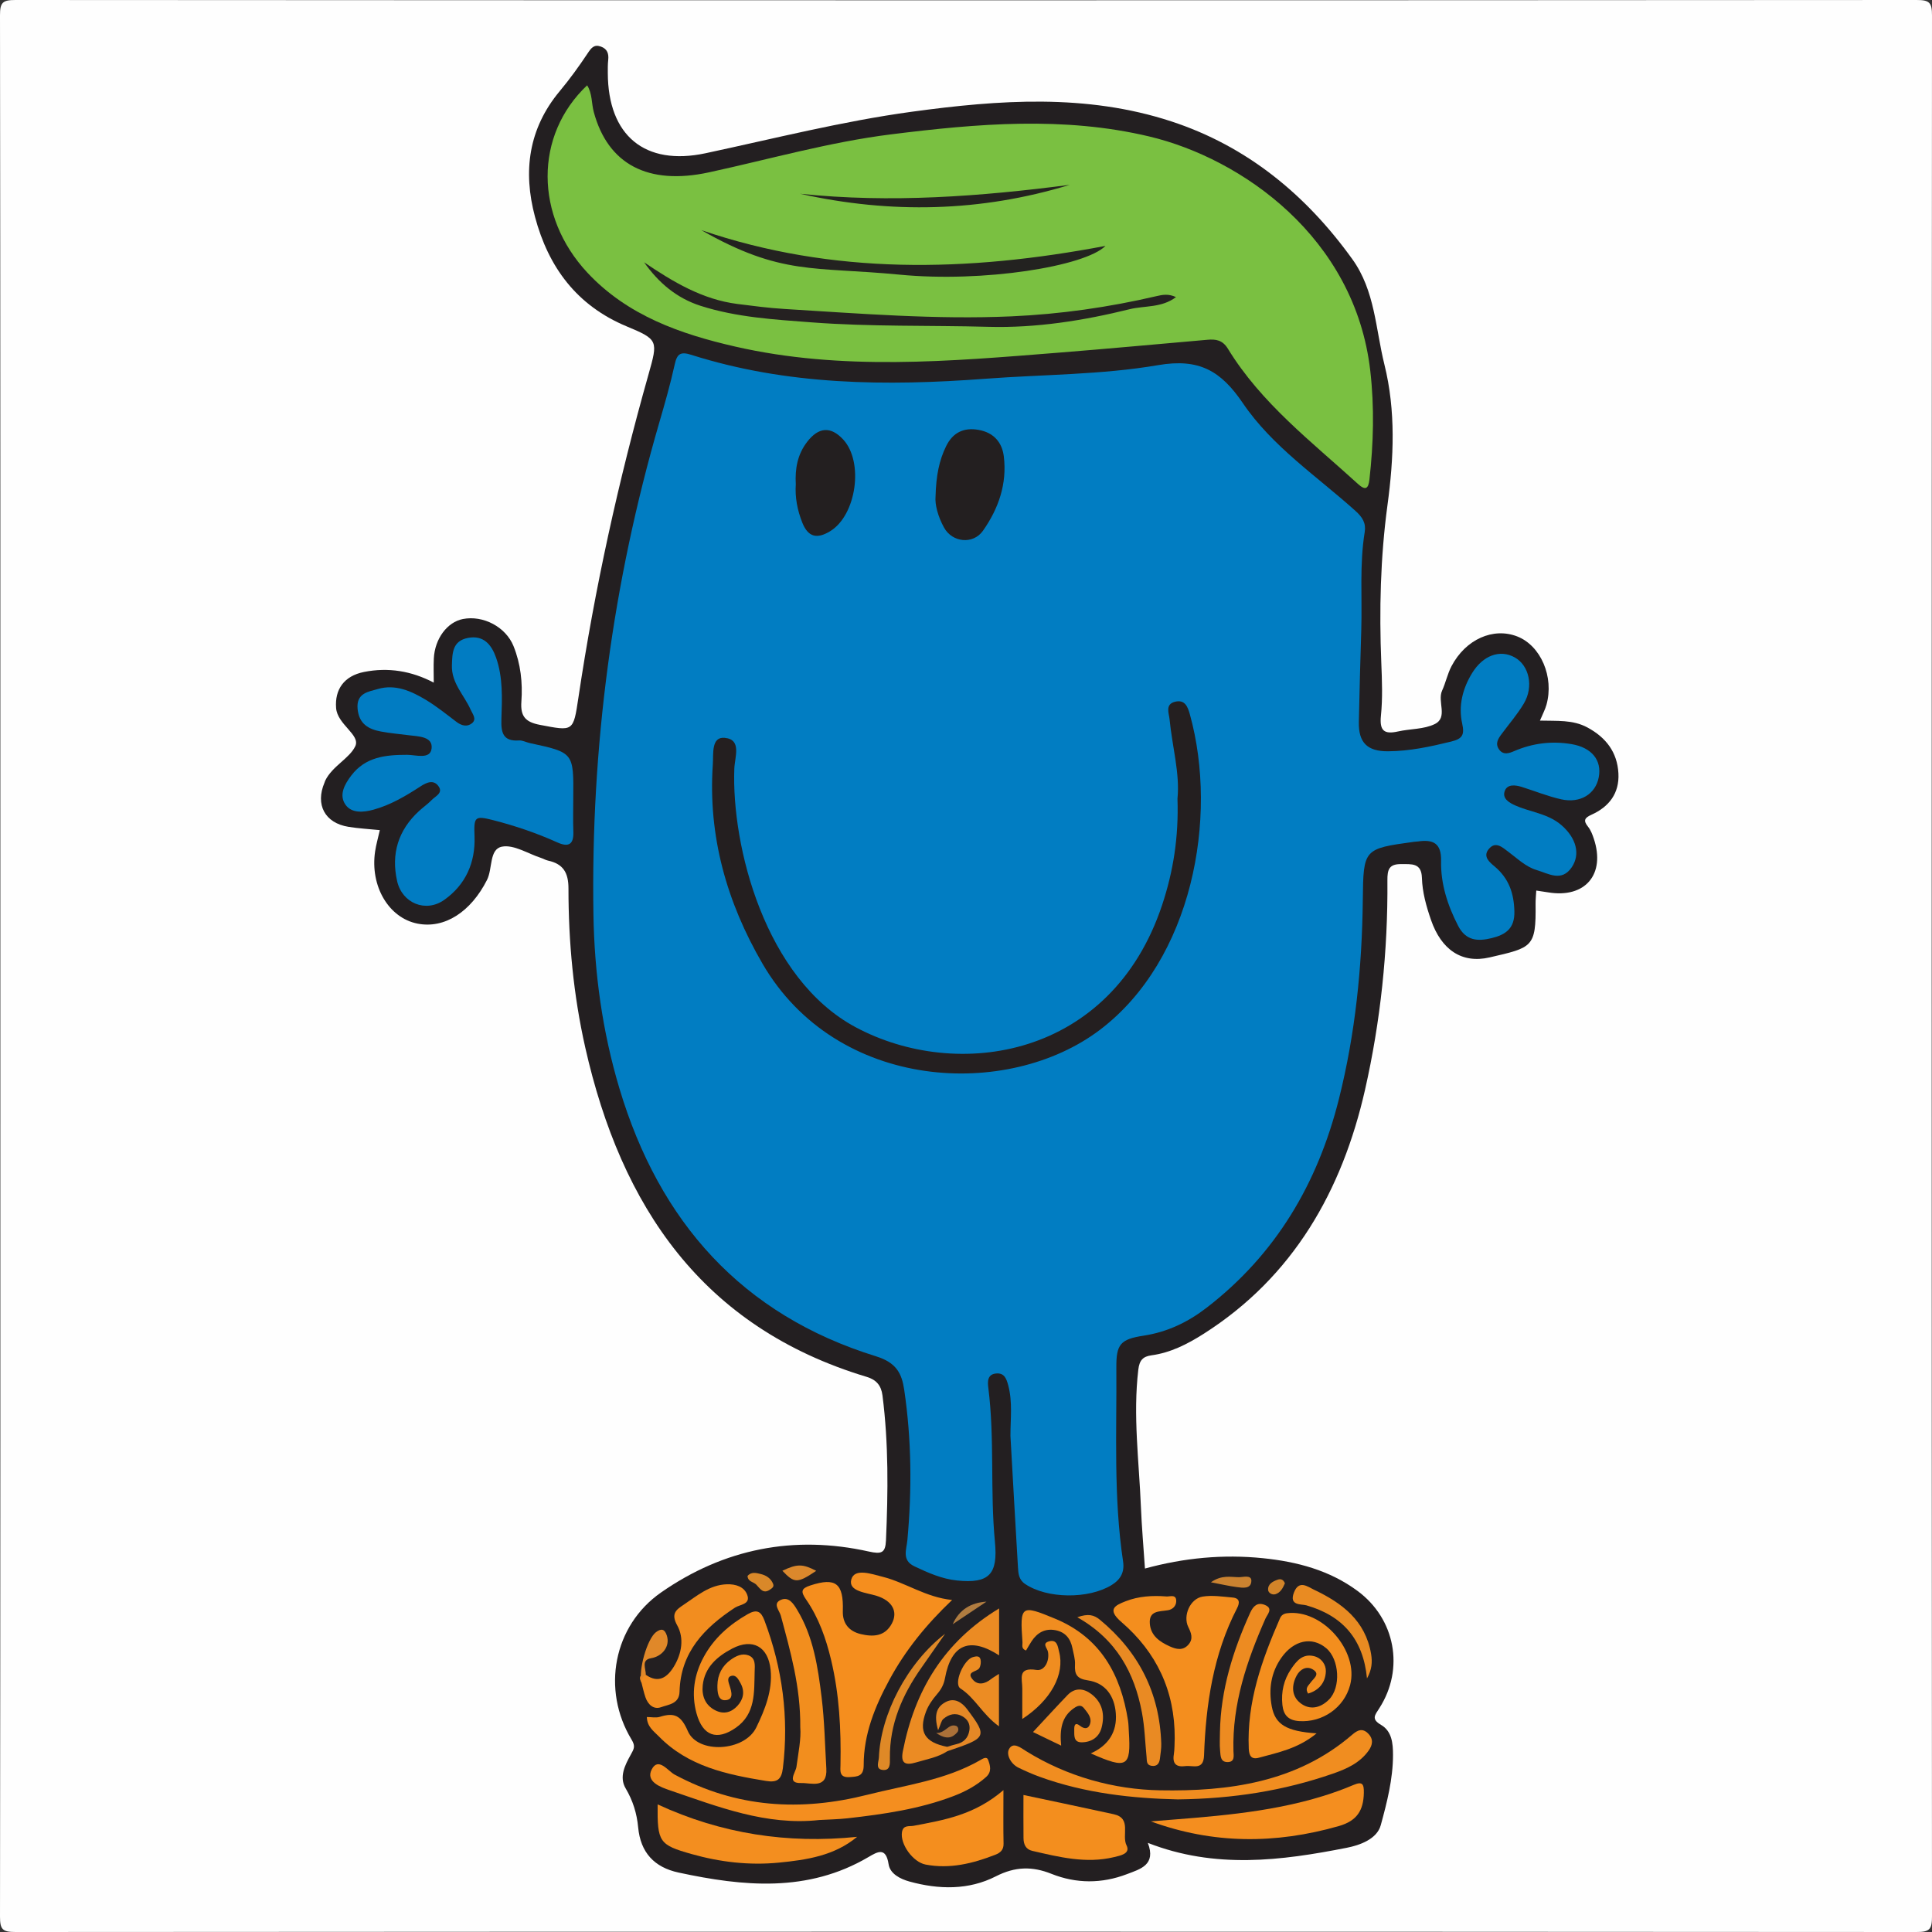 <?xml version="1.0" encoding="utf-8"?>
<!-- Generator: Adobe Illustrator 25.0.1, SVG Export Plug-In . SVG Version: 6.00 Build 0)  -->
<!DOCTYPE svg PUBLIC "-//W3C//DTD SVG 1.1//EN" "http://www.w3.org/Graphics/SVG/1.1/DTD/svg11.dtd">
<svg version="1.1" id="Layer_1" xmlns:x="http://ns.adobe.com/Extensibility/1.0/" xmlns:i="http://ns.adobe.com/AdobeIllustrator/10.0/" xmlns:graph="http://ns.adobe.com/Graphs/1.0/"
	 xmlns="http://www.w3.org/2000/svg" xmlns:xlink="http://www.w3.org/1999/xlink" x="0px" y="0px" width="512px" height="512px"
	 viewBox="0 0 512 512" style="enable-background:new 0 0 512 512;" xml:space="preserve">
<rect x="0" y="0" width="512" height="512" fill="#333333" stroke="none"/>
<style type="text/css">
	.st0{fill:#FEFEFE;}
	.st1{fill:#231F21;}
	.st2{fill:#017DC2;}
	.st3{fill:#7AC041;}
	.st4{fill:#017CC2;}
	.st5{fill:#F58E1E;}
	.st6{fill:#F48E1E;}
	.st7{fill:#F38E1E;}
	.st8{fill:#F48E1F;}
	.st9{fill:#F08D20;}
	.st10{fill:#F38E1F;}
	.st11{fill:#F28E1E;}
	.st12{fill:#F28D1F;}
	.st13{fill:#EB8B23;}
	.st14{fill:#ED8B21;}
	.st15{fill:#E98A23;}
	.st16{fill:#ED8B22;}
	.st17{fill:#E98B22;}
	.st18{fill:#EC8C23;}
	.st19{fill:#DF8927;}
	.st20{fill:#E58826;}
	.st21{fill:#E08829;}
	.st22{fill:#DB882C;}
	.st23{fill:#CA8230;}
	.st24{fill:#D98829;}
	.st25{fill:#B07C40;}
	.st26{fill:#D28429;}
	.st27{fill:#AA7038;}
	.st28{fill:#241F20;}
	.st29{fill:#231F20;}
	.st30{fill:#252121;}
	.st31{fill:#232220;}
	.st32{fill:#24221F;}
</style>
<g id="s1z3i0_1_">
	<g>
		<path class="st0" d="M0.096,256C0.096,172.031,0.123,88.062,0,4.093C-0.005,0.67,0.672-0.002,4.095,0
			c167.937,0.108,335.875,0.108,503.812,0c3.422-0.002,4.095,0.671,4.093,4.093c-0.108,167.938-0.108,335.876,0,503.814
			c0.002,3.422-0.671,4.095-4.093,4.093c-167.937-0.108-335.875-0.108-503.812,0c-3.422,0.002-4.099-0.67-4.094-4.093
			C0.123,423.938,0.096,339.969,0.096,256z"/>
		<path class="st1" d="M408.105,190.965c4.517,0.128,8.687-0.272,12.56,1.812c4.925,2.649,7.932,6.546,8.233,12.173
			c0.282,5.276-2.481,8.86-7.121,10.952c-1.878,0.847-2.245,1.543-0.921,3.195c0.704,0.878,1.138,2.023,1.504,3.112
			c3.195,9.496-2.274,15.921-12.113,14.273c-0.97-0.162-1.945-0.296-3.12-0.474c-0.069,1.285-0.196,2.427-0.182,3.568
			c0.138,11.511-0.844,11.523-12.186,14.147c-7.368,1.705-12.797-2.021-15.531-9.934c-1.245-3.603-2.295-7.317-2.407-11.166
			c-0.116-3.988-2.735-3.603-5.491-3.629c-3.207-0.03-3.677,1.433-3.653,4.32c0.153,18.717-1.83,37.41-5.931,55.495
			c-6.03,26.587-18.933,49.569-42.871,64.731c-4.218,2.671-8.665,4.949-13.722,5.634c-2.264,0.307-3.196,1.311-3.49,3.803
			c-1.439,12.186,0.201,24.284,0.694,36.412c0.216,5.312,0.688,10.613,1.068,16.288c10.348-2.829,20.723-3.812,31.231-2.742
			c9.039,0.92,17.67,3.18,25.118,8.689c9.987,7.386,12.471,20.597,5.77,31.057c-1.187,1.852-2.214,2.878,0.454,4.437
			c2.869,1.676,3.165,4.878,3.163,7.965c-0.004,6.386-1.595,12.572-3.245,18.608c-1.027,3.757-5.684,5.335-8.993,5.988
			c-17.38,3.428-34.882,5.687-52.734-1.295c2.247,5.864-2.013,6.935-5.562,8.292c-6.634,2.537-13.408,2.536-19.985-0.09
			c-5.117-2.043-9.637-1.939-14.732,0.662c-7.219,3.685-15.121,3.52-22.882,1.382c-2.445-0.673-5.149-2.042-5.54-4.582
			c-0.713-4.636-2.901-3.343-5.342-1.907c-16.118,9.479-33.138,7.803-50.321,4.108c-6.469-1.391-10.089-5.34-10.71-11.999
			c-0.342-3.667-1.387-7.057-3.313-10.309c-1.802-3.043-0.143-6.222,1.335-8.892c0.869-1.57,1.316-2.246,0.239-4.025
			c-8.007-13.23-4.846-30.196,7.827-39.014c16.64-11.579,35.192-15.272,55.046-10.837c3.382,0.755,4.394,0.364,4.54-2.953
			c0.563-12.826,0.706-25.632-0.924-38.406c-0.336-2.633-1.615-4.156-4.179-4.927c-43.575-13.105-65.073-45.121-74.595-87.31
			c-3.126-13.851-4.443-27.941-4.443-42.113c0-4.233-1.415-6.525-5.428-7.396c-0.64-0.139-1.228-0.507-1.858-0.711
			c-3.466-1.126-7.2-3.588-10.337-2.982c-3.422,0.661-2.447,5.816-3.965,8.818c-4.262,8.426-11.202,13.011-18.436,11.575
			c-7.624-1.513-12.589-9.929-11.219-19.127c0.268-1.8,0.783-3.563,1.251-5.646c-2.774-0.282-5.558-0.432-8.296-0.87
			c-6.274-1.003-8.865-5.878-6.357-11.743c0.065-0.153,0.098-0.32,0.169-0.47c1.859-3.887,6.475-5.925,7.987-9.171
			c1.397-2.999-4.754-5.719-5.092-10.102c-0.376-4.875,2.066-8.495,7.402-9.558c6.402-1.275,12.546-0.28,18.479,2.823
			c0-2.26-0.087-4.331,0.017-6.392c0.265-5.248,3.549-9.647,7.707-10.46c5.394-1.054,11.371,2.115,13.411,7.171
			c1.906,4.724,2.446,9.734,2.086,14.711c-0.287,3.963,1.124,5.444,4.919,6.168c8.861,1.69,8.837,1.876,10.191-7.197
			c4.321-28.946,10.607-57.465,18.565-85.622C174.384,90.3,174.5,90,166.091,86.5c-13.241-5.513-20.743-15.674-24.311-29.035
			c-3.223-12.068-1.733-23.375,6.557-33.315c2.658-3.186,5.102-6.571,7.402-10.026c0.945-1.419,1.688-2.434,3.501-1.782
			c1.699,0.611,2.127,1.876,1.942,3.555c-0.128,1.154-0.11,2.328-0.106,3.493c0.061,16.543,9.818,24.656,25.894,21.223
			c18.192-3.884,36.23-8.484,54.702-11.004c23.072-3.147,46.181-4.825,68.719,2.554c20.063,6.569,35.718,19.444,48.004,36.541
			c6.012,8.366,6.144,18.471,8.486,27.896c3.054,12.293,2.497,24.825,0.818,37.233c-1.884,13.925-2.207,27.855-1.64,41.855
			c0.188,4.653,0.374,9.357-0.098,13.971c-0.408,3.996,0.844,5.012,4.535,4.183c3.242-0.728,6.864-0.548,9.732-1.96
			c3.585-1.764,0.625-5.971,1.942-8.86c0.959-2.103,1.426-4.445,2.495-6.48c3.748-7.134,11.062-10.36,17.429-7.873
			c6.232,2.434,9.801,10.735,7.728,18.12C409.467,188.055,408.825,189.239,408.105,190.965z"/>
		<path class="st2" d="M267.778,380.543c-0.008-4.483,0.601-8.996-0.588-13.425c-0.47-1.75-1.019-3.301-3.152-3.136
			c-2.432,0.188-2.321,2.24-2.124,3.792c1.718,13.57,0.449,27.265,1.754,40.837c0.821,8.538-1.472,11.125-10.057,10.234
			c-4.007-0.416-7.674-2.04-11.29-3.756c-3.403-1.615-2.083-4.437-1.852-6.965c1.215-13.307,1.112-26.595-0.844-39.822
			c-0.638-4.318-2.078-7.2-7.449-8.861c-35.609-11.016-57.448-35.684-68.008-70.935c-4.514-15.07-6.655-30.548-6.902-46.217
			c-0.7-44.284,5.063-87.739,17.447-130.292c1.485-5.102,2.951-10.222,4.09-15.407c0.615-2.8,1.5-3.477,4.374-2.564
			c25.507,8.103,51.678,8.321,78.027,6.342c15.253-1.145,30.709-1.03,45.71-3.603c10.875-1.865,16.648,1.503,22.47,10.091
			c7.789,11.488,19.597,19.334,29.848,28.557c1.827,1.644,2.812,3.229,2.434,5.556c-1.402,8.608-0.655,17.287-0.913,25.932
			c-0.244,8.149-0.489,16.299-0.646,24.45c-0.107,5.519,2.3,7.782,7.761,7.748c5.701-0.035,11.179-1.225,16.686-2.573
			c2.974-0.728,3.611-1.749,2.94-4.77c-1.042-4.696,0.099-9.255,2.631-13.383c2.89-4.711,7.404-6.343,11.313-4.143
			c3.811,2.145,5.061,7.721,2.401,12.203c-1.689,2.846-3.895,5.384-5.873,8.058c-0.918,1.241-1.793,2.511-0.731,4.073
			c1.139,1.675,2.794,1.024,4.065,0.477c4.895-2.105,9.941-2.714,15.148-1.843c5.399,0.903,8.102,4.285,7.235,8.803
			c-0.847,4.416-4.879,6.959-9.948,5.827c-3.552-0.793-6.967-2.189-10.453-3.285c-1.671-0.525-3.754-0.769-4.459,0.951
			c-0.865,2.111,1.13,3.247,2.816,3.99c1.662,0.732,3.431,1.23,5.174,1.762c2.558,0.781,5.028,1.697,7.08,3.51
			c3.831,3.385,4.968,7.609,2.65,11.058c-2.691,4.004-6.194,1.686-9.334,0.75c-2.914-0.868-5.094-3.073-7.506-4.849
			c-1.529-1.126-3.358-2.934-5.192-0.678c-1.649,2.03,0.364,3.559,1.598,4.599c3.751,3.162,5.092,7.061,5.217,11.876
			c0.118,4.523-2.28,6.193-6.055,7.108c-3.727,0.904-6.825,0.672-8.859-3.282c-2.793-5.427-4.64-11.128-4.509-17.195
			c0.103-4.783-2.197-5.722-6.164-5.145c-0.329,0.048-0.666,0.042-0.995,0.087c-13.357,1.839-13.437,1.839-13.587,15.394
			c-0.197,17.844-1.984,35.489-6.342,52.821c-5.602,22.278-16.674,41.114-35.075,55.283c-4.956,3.816-10.395,6.424-16.677,7.383
			c-6.185,0.944-7.263,2.3-7.219,8.47c0.122,17.137-0.775,34.311,1.784,51.365c0.412,2.743-0.574,4.741-3.038,6.254
			c-6.136,3.767-17.16,3.649-22.954-0.306c-1.659-1.132-1.765-2.749-1.863-4.379C269.078,403.764,268.437,392.153,267.778,380.543z"
			/>
		<path class="st3" d="M155.597,22.61c1.391,2.186,1.132,4.746,1.76,7.072c3.731,13.833,14.337,19.507,30.549,15.988
			c16.051-3.484,31.896-8.023,48.229-10.063c22.822-2.851,45.745-4.84,68.445,0.564c24.445,5.819,54.513,26.729,58.561,62.111
			c1.108,9.688,0.852,19.217-0.227,28.816c-0.276,2.457-1.069,2.947-3.029,1.162c-12.283-11.191-25.628-21.372-34.474-35.835
			c-1.422-2.324-3.189-2.576-5.435-2.38c-13.242,1.155-26.477,2.388-39.727,3.44c-28.525,2.265-57.136,4.828-85.409-1.638
			c-14.458-3.306-28.533-8.198-39.15-19.562C141.653,57.261,141.583,35.843,155.597,22.61z"/>
		<path class="st4" d="M151.92,211.409c0,2.997-0.089,5.998,0.024,8.991c0.126,3.368-1.248,4.201-4.237,2.852
			c-5.468-2.468-11.133-4.393-16.938-5.882c-5.056-1.298-5.198-0.882-5.014,4.317c0.244,6.874-2.322,12.761-8.047,16.804
			c-4.871,3.439-11.134,0.897-12.464-4.982c-1.638-7.237,0.288-13.497,5.788-18.566c1.101-1.014,2.354-1.873,3.387-2.947
			c0.949-0.986,3.004-1.803,1.863-3.53c-1.315-1.992-3.227-1.115-4.838-0.068c-3.92,2.548-7.941,4.933-12.471,6.178
			c-2.603,0.716-5.789,1.022-7.424-1.333c-1.791-2.579-0.23-5.397,1.556-7.739c3.779-4.953,9.127-5.469,14.799-5.467
			c2.284,0.001,6.128,1.313,6.474-1.682c0.369-3.186-3.442-3.183-6.028-3.51c-2.468-0.312-4.954-0.53-7.396-0.982
			c-3.333-0.617-5.815-2.037-6.187-6.005c-0.394-4.201,2.883-4.54,5.358-5.262c4.637-1.353,8.858,0.538,12.74,2.877
			c2.838,1.71,5.443,3.817,8.091,5.827c1.348,1.023,2.838,1.404,4.11,0.378c1.365-1.101,0.166-2.452-0.335-3.591
			c-1.71-3.893-5.114-7.004-4.973-11.767c0.099-3.349,0.174-6.5,4.306-7.274c4.169-0.781,6.223,1.906,7.39,5.208
			c1.863,5.272,1.604,10.838,1.423,16.319c-0.114,3.446,0.333,5.956,4.648,5.655c0.942-0.066,1.917,0.489,2.89,0.699
			C152.03,199.432,152.031,199.429,151.92,211.409z"/>
		<path class="st5" d="M252.319,424.01c-6.903,6.566-12.395,13.359-16.601,21.12c-3.835,7.075-6.849,14.454-6.83,22.653
			c0.007,3.006-1.643,3.035-3.792,3.17c-2.748,0.173-2.39-1.707-2.36-3.307c0.176-9.334-0.306-18.603-2.48-27.727
			c-1.358-5.7-3.286-11.191-6.631-16.026c-1.45-2.096-1.356-2.924,1.157-3.742c6.713-2.186,8.806-0.562,8.577,6.801
			c-0.101,3.26,1.631,5.356,4.754,6.101c3.255,0.776,6.386,0.651,8.223-2.773c1.726-3.216,0.077-6.093-4.03-7.37
			c-2.753-0.855-7.567-1.16-6.7-4.338c0.843-3.09,5.386-1.444,8.314-0.706C240.029,419.405,245.295,423.293,252.319,424.01z"/>
		<path class="st6" d="M171.426,455.029c1.204,0,2.409,0.271,3.43-0.048c3.812-1.192,5.613-0.422,7.422,3.777
			c2.636,6.118,15.038,5.457,18.154-0.981c2.255-4.658,4.345-9.754,3.784-15.292c-0.618-6.099-4.753-8.439-10.187-5.59
			c-3.951,2.071-7.277,4.937-7.794,9.695c-0.296,2.721,0.559,5.282,3.35,6.678c2.288,1.144,4.296,0.492,5.858-1.217
			c1.561-1.708,2.016-3.792,0.804-5.99c-0.57-1.033-1.205-2.348-2.531-1.903c-1.16,0.389-0.652,1.652-0.359,2.583
			c0.511,1.626,1.175,3.782-1.251,3.833c-1.876,0.04-2.008-2.274-1.983-3.929c0.044-2.839,1.234-5.163,3.55-6.811
			c1.371-0.976,2.977-1.768,4.652-1.156c1.99,0.727,1.71,2.686,1.665,4.3c-0.151,5.455,0.3,11.197-4.979,14.887
			c-5.026,3.513-8.786,2.177-10.426-3.803c-1.422-5.184-0.639-10.268,1.915-14.965c2.69-4.947,6.754-8.535,11.643-11.324
			c2.405-1.372,3.527-0.779,4.435,1.638c4.76,12.667,6.53,25.669,4.897,39.15c-0.366,3.02-1.507,3.893-4.474,3.408
			c-10.426-1.704-20.643-3.846-28.416-11.82C173.262,458.792,171.471,457.597,171.426,455.029z"/>
		<path class="st6" d="M311.311,460.646c0.072-12.556-4.865-22.825-14.106-30.776c-3.922-3.375-1.731-4.415,1.106-5.525
			c3.435-1.344,7.126-1.562,10.8-1.27c0.963,0.077,2.63-0.693,2.602,1.269c-0.018,1.28-0.97,2.177-2.19,2.384
			c-2.249,0.382-5.064,0.032-4.81,3.531c0.233,3.212,2.605,4.832,5.28,6.045c1.755,0.796,3.53,1.209,4.993-0.507
			c1.297-1.521,0.696-3.055-0.08-4.626c-1.475-2.987,0.492-7.536,3.829-8.062c2.565-0.404,5.284,0.018,7.918,0.253
			c1.923,0.172,1.925,1.39,1.178,2.837c-6.316,12.236-8.271,25.473-8.746,39.002c-0.143,4.073-2.961,2.571-4.964,2.836
			c-2.277,0.302-3.461-0.513-3.05-3.056C311.308,463.515,311.245,462,311.311,460.646z"/>
		<path class="st7" d="M348.914,459.358c-5.003,4.091-10.249,5.074-15.312,6.461c-1.991,0.545-2.582-0.545-2.664-2.411
			c-0.545-12.315,3.47-23.524,8.276-34.546c0.335-0.769,0.905-1.22,1.883-1.341c9.315-1.148,19.097,9.988,16.692,19.058
			c-1.596,6.018-7.351,9.945-13.502,9.53c-2.918-0.197-4.161-1.641-4.44-4.302c-0.36-3.43,0.363-6.62,2.296-9.484
			c1.429-2.116,3.021-4.143,6.023-3.441c2.048,0.479,3.249,2.276,3.198,4.023c-0.085,2.903-1.742,5.05-4.713,5.907
			c-0.902-1.504,0.131-2.115,0.652-2.885c0.757-1.119,2.748-2.276,0.538-3.547c-1.666-0.958-3.33,0.045-4.19,1.628
			c-1.395,2.568-1.426,5.413,0.904,7.279c2.515,2.014,5.363,1.381,7.628-0.873c3.209-3.193,2.78-10.649-0.692-13.604
			c-3.772-3.21-8.638-2.179-11.936,2.538c-2.735,3.911-3.375,8.3-2.524,12.858C337.927,457.018,340.917,458.828,348.914,459.358z"/>
		<path class="st8" d="M217.134,482.322c-14.043,1.554-26.811-3.511-39.657-7.886c-2.263-0.771-6.462-2.236-4.765-5.523
			c1.744-3.38,4.33,0.438,6.05,1.364c16.374,8.813,33.343,9.847,51.158,5.342c10.113-2.558,20.564-3.831,29.814-9.144
			c0.703-0.404,1.744-1.086,2.115-0.115c0.565,1.478,1.06,3.153-0.532,4.571c-2.525,2.248-5.429,3.821-8.544,5.016
			c-9.069,3.478-18.596,4.841-28.171,5.921C222.127,482.145,219.624,482.177,217.134,482.322z"/>
		<path class="st8" d="M304.995,482.687c15.431-1.249,30.848-2.127,45.74-6.752c2.694-0.837,5.36-1.803,7.956-2.904
			c2.37-1.005,2.786-0.249,2.74,2.09c-0.09,4.654-1.816,7.431-6.641,8.81C338.02,488.725,321.472,488.729,304.995,482.687z"/>
		<path class="st9" d="M312.128,476.856c-11.855-0.259-24.528-1.583-36.699-6.022c-1.868-0.681-3.694-1.498-5.488-2.359
			c-2.051-0.983-3.289-3.415-2.579-4.864c1.07-2.185,3.232-0.37,4.633,0.498c10.872,6.734,23.222,10.128,35.45,10.346
			c18.07,0.322,36.205-2.051,50.891-14.732c1.45-1.252,2.758-1.843,4.282-0.274c1.428,1.47,1.133,3.018,0.065,4.508
			c-2.348,3.276-5.816,4.82-9.476,6.087C340.22,474.539,326.841,476.687,312.128,476.856z"/>
		<path class="st10" d="M227.144,486.78c-6.035,5.026-13.395,6.115-20.749,6.837c-7.811,0.766-15.57-0.138-23.13-2.277
			c-8.61-2.436-9.073-3.166-8.989-13.157C191.188,486.007,208.755,488.658,227.144,486.78z"/>
		<path class="st7" d="M271.228,475.687c8.078,1.718,16.01,3.365,23.922,5.102c4.839,1.062,2.04,5.547,3.394,8.247
			c1.109,2.211-1.605,2.712-3.369,3.133c-7.376,1.757-14.484-0.028-21.598-1.668c-1.779-0.41-2.317-1.773-2.335-3.371
			C271.198,483.337,271.228,479.544,271.228,475.687z"/>
		<path class="st6" d="M265.922,474.399c0,5.703-0.061,9.961,0.031,14.216c0.036,1.675-0.925,2.423-2.195,2.917
			c-5.941,2.307-12.01,3.826-18.45,2.599c-3.375-0.643-6.805-5.42-6.275-8.606c0.326-1.963,1.916-1.446,3.111-1.674
			C250.124,482.329,258.189,481.045,265.922,474.399z"/>
		<path class="st11" d="M212.081,457.773c0.098-10.787-2.634-20.179-5.16-29.618c-0.366-1.366-2.291-3.226,0.085-4.203
			c2.041-0.839,3.24,1,4.222,2.62c4.333,7.147,5.526,15.217,6.511,23.261c0.764,6.239,0.878,12.559,1.247,18.845
			c0.324,5.516-4.075,3.769-6.637,3.845c-3.973,0.118-1.489-2.778-1.286-4.267C211.58,464.479,212.339,460.739,212.081,457.773z"/>
		<path class="st9" d="M289.07,464.669c4.765-2.127,7.006-5.8,6.63-10.633c-0.352-4.524-2.684-8.039-7.448-8.73
			c-2.842-0.413-3.521-1.577-3.367-4.148c0.086-1.448-0.397-2.94-0.685-4.4c-0.494-2.504-1.885-4.24-4.474-4.736
			c-2.778-0.532-4.843,0.646-6.347,2.931c-0.521,0.792-0.982,1.625-1.475,2.448c-1.344-0.493-0.888-1.469-0.936-2.158
			c-0.694-9.831-0.448-10.049,8.678-6.259c11.987,4.978,17.37,14.762,19.286,26.976c0.154,0.981,0.156,1.986,0.22,2.981
			C299.752,468.301,298.713,468.94,289.07,464.669z"/>
		<path class="st12" d="M171.151,443.849c3.354,2.323,5.667,0.693,7.413-2.158c2.12-3.46,2.792-7.566,0.901-10.96
			c-1.721-3.088-0.271-4.136,1.657-5.418c3.564-2.368,6.873-5.311,11.511-5.463c2.364-0.077,4.593,0.65,5.394,2.809
			c0.942,2.537-1.964,2.536-3.26,3.389c-8.118,5.339-14.413,11.817-14.682,22.281c-0.083,3.236-2.913,3.373-4.876,4.088
			c-1.97,0.718-3.478-0.659-4.156-2.613c-0.432-1.244-0.699-2.544-1.041-3.819C169.396,444.743,169.259,443.756,171.151,443.849z"/>
		<path class="st13" d="M251.074,464.08c-2.548,1.654-5.502,2.14-8.343,2.99c-2.901,0.869-4.077,0.15-3.468-2.967
			c3.124-16.001,10.758-28.924,25.513-37.851c0,4.596,0,8.517,0.003,12.438c-7.757-5.002-12.69-2.988-14.342,6.025
			c-0.322,1.755-1.024,3-2.144,4.296c-1.174,1.359-2.27,2.927-2.895,4.594c-2.03,5.414-0.307,8.148,5.6,9.322
			C251.551,463.277,251.577,463.661,251.074,464.08z"/>
		<path class="st14" d="M323.301,458.998c0.2-11.158,3.447-21.556,8.019-31.624c0.806-1.774,1.935-2.828,3.839-2.067
			c2.375,0.948,0.712,2.475,0.194,3.65c-4.932,11.186-8.818,22.608-8.477,35.072c0.033,1.191,0.473,2.972-1.622,2.94
			c-1.884-0.028-1.779-1.76-1.909-2.984C323.17,462.339,323.301,460.662,323.301,458.998z"/>
		<path class="st15" d="M285.496,428.59c2.888-1.027,4.424-0.638,6.018,0.683c10.298,8.531,15.802,19.398,16.232,32.781
			c0.042,1.311-0.197,2.635-0.348,3.948c-0.152,1.32-0.751,2.197-2.259,1.953c-1.368-0.221-1.189-1.336-1.283-2.292
			c-0.39-3.954-0.499-7.961-1.235-11.85C300.638,443.325,295.909,434.486,285.496,428.59z"/>
		<path class="st16" d="M281.219,462.613c-2.923-1.413-5.078-2.454-7.459-3.606c3.287-3.528,6.177-6.701,9.149-9.794
			c1.948-2.026,4.262-1.807,6.282-0.293c3.004,2.252,3.651,5.518,2.727,8.974c-0.67,2.509-2.685,3.812-5.246,3.836
			c-2.232,0.021-1.959-1.874-1.986-3.307c-0.018-0.971,0.085-2.221,1.604-1.024c0.91,0.717,1.981,0.916,2.48-0.263
			c0.761-1.799-0.484-3.159-1.515-4.455c-0.821-1.031-1.737-0.618-2.625-0.013C281.37,454.89,280.798,458.274,281.219,462.613z"/>
		<path class="st9" d="M270.914,455.55c0-3.097-0.014-5.586,0.004-8.073c0.019-2.533-1.377-5.749,3.771-4.924
			c2.054,0.329,3.486-2.247,3.041-4.789c-0.173-0.99-1.688-2.241,0.271-2.787c2.212-0.617,2.331,1.452,2.675,2.76
			C282.226,443.634,278.563,450.552,270.914,455.55z"/>
		<path class="st17" d="M362.268,444.805c-0.998-10.401-6.41-16.592-16.049-19.371c-1.321-0.381-4.669,0.17-3.317-3.382
			c1.318-3.463,3.648-1.557,5.276-0.785c7.407,3.513,13.662,8.143,15.172,17.029C363.729,440.524,363.545,442.487,362.268,444.805z"
			/>
		<path class="st18" d="M264.734,443.599c0,4.834,0,8.888,0,13.891c-4.379-3.14-6.318-7.53-10.199-10.019
			c-1.919-1.231,0.82-7.619,3.293-8.322c0.792-0.225,1.777-0.438,2.024,0.625c0.166,0.718,0.047,1.688-0.333,2.306
			c-0.621,1.008-3.559,0.864-1.751,3.002c1.381,1.633,3.256,1.181,4.872-0.102C263.116,444.601,263.657,444.304,264.734,443.599z"/>
		<path class="st19" d="M250.465,432.966c-2.074,2.974-4.134,5.958-6.224,8.92c-5.084,7.207-8.515,14.984-8.407,24.01
			c0.018,1.485,0.165,3.463-2.026,3.143c-1.87-0.273-0.938-2.136-0.891-3.303C233.38,454.341,240.34,440.747,250.465,432.966z"/>
		<path class="st20" d="M251.074,464.08c-0.025-0.384-0.051-0.768-0.076-1.152c0.795-0.233,1.58-0.514,2.388-0.688
			c2.019-0.435,3.196-1.681,3.513-3.68c0.26-1.642-0.415-2.903-1.869-3.725c-1.855-1.049-3.568-0.54-5.038,0.707
			c-0.538,0.457-0.672,1.39-1.382,2.991c-1.249-4.337-0.222-6.312,2.045-7.495c2.364-1.233,4.341,0.185,5.633,1.904
			C261.845,460.335,261.489,460.561,251.074,464.08z"/>
		<path class="st21" d="M171.151,443.849c-0.929,0.42-1.063,1.263-1.138,2.137c-0.902-3.365,1.505-11.673,3.817-13.432
			c1.479-1.126,2.357-0.798,2.899,0.911c0.898,2.832-1.202,5.486-4.18,5.979C169.816,439.898,171.179,442.221,171.151,443.849z"/>
		<path class="st22" d="M216.306,416.287c-4.988,3.345-5.785,3.343-8.966-0.021C211.236,414.409,212.709,414.412,216.306,416.287z"
			/>
		<path class="st23" d="M320.9,419.326c2.892-2.042,5.257-1.363,7.438-1.357c1.142,0.003,3.334-0.701,3.285,0.997
			c-0.064,2.222-2.323,1.83-3.917,1.621C325.766,420.333,323.851,419.884,320.9,419.326z"/>
		<path class="st24" d="M198.105,417.65c1.007-1.2,2.349-0.796,3.515-0.516c1.437,0.346,2.693,1.154,3.27,2.636
			c0.307,0.789-0.363,1.171-0.881,1.524c-1.807,1.231-2.633-0.385-3.595-1.354C199.669,419.189,198.187,419.183,198.105,417.65z"/>
		<path class="st25" d="M252.472,430.44c1.746-3.898,4.841-5.729,8.958-5.987C258.444,426.449,255.458,428.445,252.472,430.44z"/>
		<path class="st26" d="M340.512,419.594c-0.531,1.246-1.162,2.475-2.52,2.89c-0.856,0.261-1.885-0.349-1.931-1.141
			c-0.09-1.557,1.202-2.231,2.499-2.7C339.501,418.303,340.146,418.662,340.512,419.594z"/>
		<path class="st27" d="M248.098,459.26c2.526,0.082,3.214-2.566,5.267-1.89c0.635,0.209,0.786,1.176,0.345,1.685
			C252.42,460.54,250.88,461.162,248.098,459.26z"/>
		<path class="st28" d="M312.043,211.658c0.671-6.692-1.396-13.811-2.101-21.069c-0.15-1.541-1.241-3.944,1.436-4.614
			c2.666-0.668,3.399,1.351,3.963,3.388c7.571,27.334,0.626,64.989-23.826,83.536c-24.358,18.476-69.723,16.412-89.456-17.532
			c-9.455-16.264-14.458-33.817-13.153-52.825c0.187-2.721-0.464-7.364,3.154-7.008c4.584,0.451,2.657,5.032,2.54,8.211
			c-0.752,20.428,8.072,55.625,32.202,68.505c26.959,14.39,67.676,8.162,81.179-32.433
			C310.948,230.896,312.389,221.761,312.043,211.658z"/>
		<path class="st29" d="M247.926,131.621c0.15-5.569,0.951-9.607,2.818-13.404c1.779-3.617,4.701-4.995,8.605-4.293
			c3.92,0.705,6.208,3.224,6.674,7.038c0.888,7.27-1.404,13.832-5.518,19.68c-2.614,3.716-8.128,3.134-10.309-0.798
			C248.547,136.87,247.737,133.681,247.926,131.621z"/>
		<path class="st29" d="M210.893,128.347c-0.229-4.146,0.443-7.947,3.046-11.3c2.993-3.855,6.179-4.129,9.463-0.632
			c5.581,5.943,3.568,20.124-3.41,24.364c-3.411,2.073-5.818,1.669-7.388-2.309C211.299,135.165,210.66,131.811,210.893,128.347z"/>
		<path class="st30" d="M170.693,69.511c7.666,5.186,15.433,9.865,24.766,11.048c4.108,0.521,8.224,1.061,12.353,1.314
			c20.079,1.226,40.179,2.855,60.288,1.961c12.871-0.572,25.71-2.399,38.319-5.341c1.649-0.385,3.219-0.7,5.229,0.242
			c-3.814,2.899-8.309,2.226-12.278,3.207c-12.26,3.031-24.823,5.016-37.388,4.671c-15.624-0.429-31.27,0.003-46.89-1.182
			c-9.937-0.754-19.83-1.321-29.401-4.375C179.308,79.019,174.507,74.913,170.693,69.511z"/>
		<path class="st31" d="M185.848,60.985c34.894,11.896,70.359,11.156,107.119,4.179c-5.428,5.431-32.325,9.766-54.528,7.624
			C215.627,70.588,207.03,73.078,185.848,60.985z"/>
		<path class="st32" d="M212.015,51.347c24.006,2.521,47.764,0.715,71.475-2.361C259.911,56.185,236.046,56.708,212.015,51.347z"/>
	</g>
</g>
</svg>
